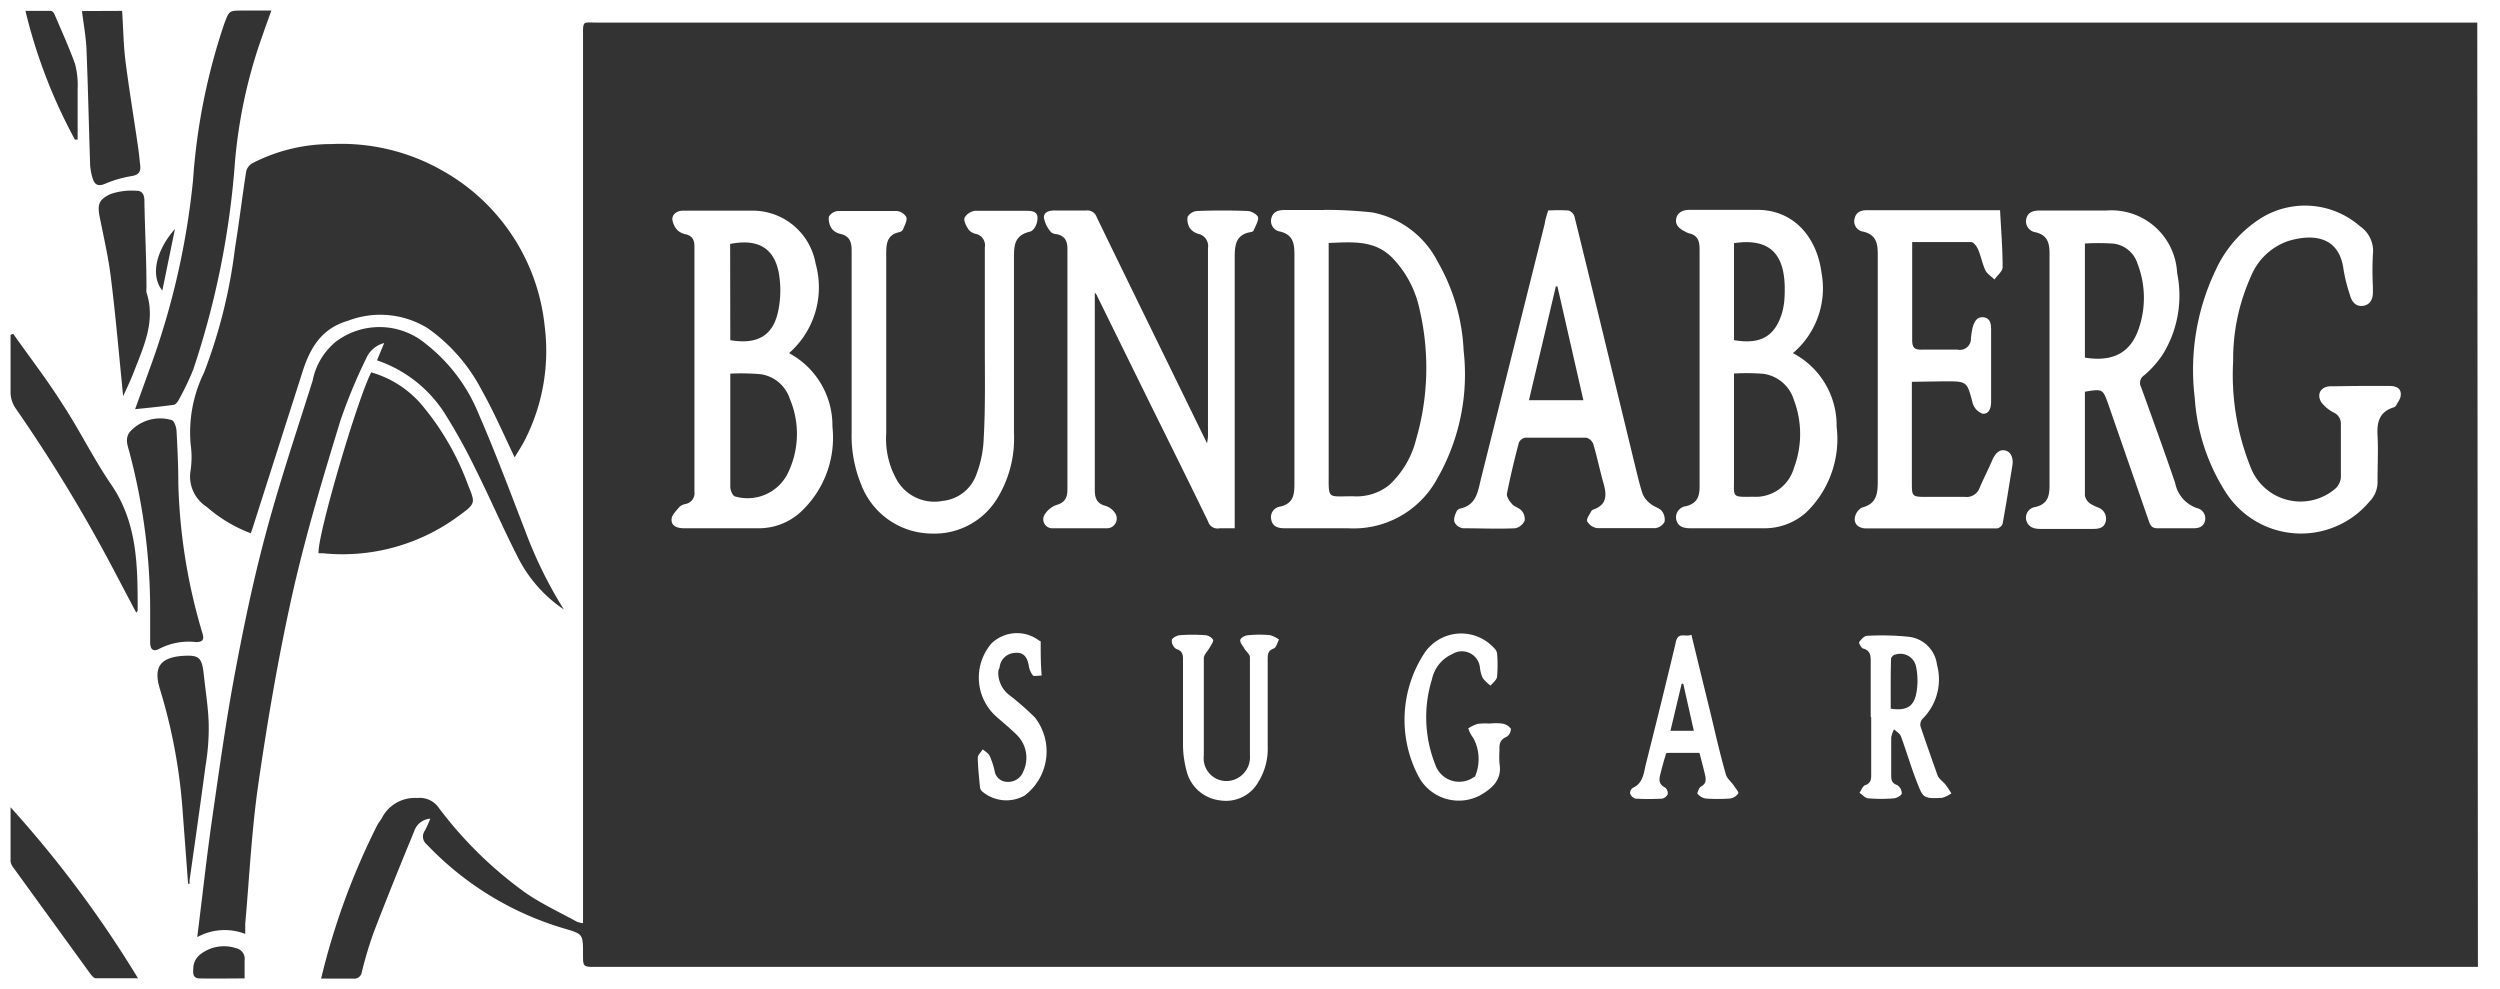 <svg xmlns="http://www.w3.org/2000/svg" id="Layer_1" data-name="Layer 1" viewBox="0 0 156.17 61.78"><rect x="0" y="0" width="156.17" height="61.78" fill="#333333" stroke="none"/><defs><style>.cls-1{fill:#fff;}</style></defs><path class="cls-1" d="M0,0H156.17V61.78H0c0-.44,0-.88,0-1.32V1.32C0,.88,0,.44,0,0ZM154.75,1.41H37.28c-.89,0-.86-.14-.86.86v55.4a1.63,1.63,0,0,1-.38-.09c-1.07-.59-2.2-1.11-3.2-1.8a25,25,0,0,1-5.44-5.33,1.44,1.44,0,0,0-1.34-.6,2.31,2.31,0,0,0-2.18,1.2c-.08.17-.21.31-.3.47a44,44,0,0,0-3.52,9.61c.68,0,1.32,0,2,0a.47.47,0,0,0,.54-.4,24.55,24.55,0,0,1,.76-2.53c.81-2.11,1.66-4.2,2.52-6.29a1.14,1.14,0,0,1,1-.77,6.82,6.82,0,0,1-.34.75.63.63,0,0,0,.12.86A19.38,19.38,0,0,0,35.24,58c1.18.35,1.18.34,1.18,1.6,0,.8,0,.8.81.8H83.79q35,0,70,0h1ZM32.15,28.57c.21-.36.47-.74.67-1.15a12.24,12.24,0,0,0,1.21-7,12.62,12.62,0,0,0-6.39-9.76A12.76,12.76,0,0,0,20.71,9a10.7,10.7,0,0,0-4.93,1.19.81.81,0,0,0-.4.51c-.25,1.59-.44,3.2-.7,4.8a32.57,32.57,0,0,1-1.94,7.79,8.46,8.46,0,0,0-.83,4.47,5.72,5.72,0,0,1,0,1.6,2.25,2.25,0,0,0,1,2.3,9,9,0,0,0,2.75,1.65c.05-.12.08-.21.11-.29q1.55-4.86,3.1-9.71c.47-1.51,1.17-2.78,2.86-3.27a5.64,5.64,0,0,1,5,.47,10.88,10.88,0,0,1,3.34,3.82C30.85,25.72,31.46,27.13,32.15,28.57Zm3.07,9.5a27.15,27.15,0,0,1-2.42-4.93c-.94-2.43-1.85-4.87-2.89-7.26a10.64,10.64,0,0,0-3.31-4.4A4.52,4.52,0,0,0,21,21.33a4.17,4.17,0,0,0-1.47,2.45c-1,3.17-2.06,6.32-2.92,9.53-.76,2.82-1.36,5.69-1.9,8.56-.57,3-1,6.1-1.44,9.15-.36,2.48-.63,5-.95,7.52a3.56,3.56,0,0,1,3-.2c0-.28,0-.46,0-.64.26-2.92.4-5.85.82-8.74.58-4,1.25-7.92,2.12-11.83.82-3.65,1.9-7.25,3-10.84a33.2,33.2,0,0,1,1.62-3.91A1.67,1.67,0,0,1,24,21.43l-.45,1.08A8.1,8.1,0,0,1,27.89,26a35.92,35.92,0,0,1,1.83,3.33c.92,1.84,1.73,3.73,2.67,5.56A8.58,8.58,0,0,0,35.22,38.07ZM19.9,34.56l.25,0a12.2,12.2,0,0,0,8.46-2.3c1.1-.8,1.1-.81.64-1.93a16.7,16.7,0,0,0-2.93-5.07,6.49,6.49,0,0,0-3.13-2C22.32,24.94,19.81,33.49,19.9,34.56Zm-11.46-9c.79-.08,1.6-.16,2.4-.27.12,0,.26-.19.33-.32a17,17,0,0,0,.9-1.88,52.93,52.93,0,0,0,2.61-13A31.42,31.42,0,0,1,16.16,2.9c.25-.73.51-1.46.79-2.24H15.16c-.85,0-.84,0-1.15.82a38.69,38.69,0,0,0-1.95,9.76A47.92,47.92,0,0,1,9.47,22.71ZM.82,20.85l-.16.07c0,1.22,0,2.43,0,3.64a1.81,1.81,0,0,0,.29.91,96.67,96.67,0,0,1,6.3,10.41l1.26,2.39c.06-.08.09-.11.09-.14,0-2.73,0-5.43-1.64-7.84-1.13-1.65-2-3.45-3.11-5.13C2.91,23.68,1.84,22.29.82,20.85Zm8.56,17v2.27c0,.46.2.61.57.41a4,4,0,0,1,2.3-.42c.38,0,.53-.13.4-.54a35.61,35.61,0,0,1-1.51-9.34c0-1.09-.05-2.17-.11-3.26,0-.26-.14-.68-.31-.73a2.54,2.54,0,0,0-2.46.59c-.57.49-.25,1.06-.13,1.59A38.5,38.5,0,0,1,9.38,37.84ZM5.12.69c.1.8.24,1.56.28,2.33.1,2.43.15,4.85.23,7.28a3.54,3.54,0,0,0,.16.85c.12.38.33.51.75.34A7.15,7.15,0,0,1,8.22,11c.44-.07.58-.27.54-.65s-.08-.8-.14-1.2c-.26-1.8-.56-3.59-.79-5.4-.12-1-.13-2-.2-3.07ZM.66,50.43c0,1.13,0,2.26,0,3.4a1,1,0,0,0,.22.43l4.77,6.58c.08.11.21.26.32.27.85,0,1.7,0,2.65,0A70.23,70.23,0,0,0,.66,50.43Zm7-25.61c.26-.57.5-1.06.69-1.56.62-1.61,1.39-3.19.8-5a1.18,1.18,0,0,1,0-.27c0-1.82-.1-3.64-.13-5.46,0-.37-.14-.61-.46-.61a4.08,4.08,0,0,0-1.65.2c-.78.36-.84.69-.66,1.54.24,1.21.52,2.41.67,3.63C7.23,19.76,7.44,22.23,7.7,24.82Zm4.09,30.39.09,0a1.55,1.55,0,0,0,0-.21c.34-2.38.68-4.77,1-7.16a14.34,14.34,0,0,0,.2-2.35c0-1.12-.19-2.23-.31-3.35s-.31-1.24-1.43-1.16h0c-1.31.13-1.7.73-1.33,2a34.26,34.26,0,0,1,1.41,7.3ZM4.68,8.72h.17c0-1.06,0-2.12,0-3.17A5.17,5.17,0,0,0,4.69,4C4.33,3,3.88,2,3.45,1,3.4.84,3.28.68,3.18.68c-.5,0-1,0-1.59,0A32.9,32.9,0,0,0,4.68,8.72Zm10.6,52.4c0-.42,0-.77,0-1.12a.68.68,0,0,0-.54-.77,2.4,2.4,0,0,0-2.28.43,1.16,1.16,0,0,0-.38.71c0,.28-.13.74.39.75C13.38,61.14,14.27,61.12,15.28,61.12ZM10.93,14.3c-1.23,1.4-1.52,2.95-.79,3.85Z"></path><path class="cls-1" d="M68.39,18.27c0,.23,0,.37,0,.51,0,3.94,0,7.88,0,11.82,0,.54.14.86.67,1a1.12,1.12,0,0,1,.56.4.61.61,0,0,1-.48,1c-1.13,0-2.25,0-3.37,0a.56.56,0,0,1-.49-.89,1.42,1.42,0,0,1,.7-.56c.58-.16.7-.5.7-1q0-7.49,0-15c0-.49-.15-.8-.65-.92-.14,0-.33-.06-.4-.16a1.83,1.83,0,0,1-.42-.88c0-.39.4-.45.76-.44.63,0,1.26,0,1.88,0a.61.61,0,0,1,.66.42c2.27,4.68,4.56,9.34,6.89,14.12a3.73,3.73,0,0,0,.06-.42q0-5.9,0-11.77a.78.78,0,0,0-.56-.88,1,1,0,0,1-.55-.34,1,1,0,0,1-.16-.74.76.76,0,0,1,.59-.36q1.58-.06,3.15,0c.23,0,.62.22.66.4s-.16.55-.28.81c0,.06-.12.1-.18.11-.91.15-1,.78-1,1.54,0,5.45,0,10.91,0,16.36V33c-.36,0-.65,0-.94,0a.61.61,0,0,1-.72-.42c-1.18-2.43-2.38-4.85-3.58-7.27l-3.36-6.83C68.54,18.46,68.49,18.41,68.39,18.27Z"></path><path class="cls-1" d="M112,22.06a5.09,5.09,0,0,1,2.73,4.58A6.38,6.38,0,0,1,112.84,32a3.9,3.9,0,0,1-2.66,1c-1.52,0-3.05,0-4.58,0-.43,0-.79-.1-.89-.55a.7.7,0,0,1,.62-.83c.71-.19.85-.62.84-1.3q0-7.38,0-14.75c0-.54-.13-.88-.68-1a1.15,1.15,0,0,1-.25-.12c-.33-.16-.61-.39-.53-.79s.42-.55.83-.55c1.42,0,2.84,0,4.25,0,2.15,0,3.69,1.57,4,3.95A5.31,5.31,0,0,1,112,22.06Zm-3.68,1.27v6.56c0,1.19-.15,1.16,1.18,1.14a2.48,2.48,0,0,0,2.56-1.79,6,6,0,0,0,0-4.26,2.33,2.33,0,0,0-1.91-1.63A13.91,13.91,0,0,0,108.36,23.33Zm0-8.14v6.06c1.66.28,2.55-.23,3-1.7a4.28,4.28,0,0,0,.15-.87c.13-2.1-.33-3.85-3-3.51Z"></path><path class="cls-1" d="M49.29,22.06A5.13,5.13,0,0,1,52,26.65,6.34,6.34,0,0,1,50,32a3.87,3.87,0,0,1-2.61,1c-1.55,0-3.09,0-4.64,0-.41,0-.81-.11-.8-.55,0-.27.3-.55.5-.79a.79.79,0,0,1,.39-.18.69.69,0,0,0,.54-.77q0-7.65,0-15.3c0-.4-.11-.66-.52-.77a1.05,1.05,0,0,1-.54-.26A1.21,1.21,0,0,1,42,13.7c0-.35.32-.55.71-.54h4.19a4,4,0,0,1,4.05,3.31A5.46,5.46,0,0,1,49.29,22.06Zm-3.67,1.28V25c0,1.8,0,3.61,0,5.41,0,.21.14.55.29.6a2.81,2.81,0,0,0,3.25-1.34,5.6,5.6,0,0,0,.18-4.75,2.26,2.26,0,0,0-1.79-1.54A13.8,13.8,0,0,0,45.62,23.34Zm0-2.09c1.71.29,2.69-.29,3-1.86a6.24,6.24,0,0,0,.08-2c-.2-1.82-1.26-2.52-3.09-2.15Z"></path><path class="cls-1" d="M82.73,13.11a27.51,27.51,0,0,1,3,.16,5.83,5.83,0,0,1,4.08,3.08,12.19,12.19,0,0,1,1.62,5.55,13.1,13.1,0,0,1-1.65,8A5.94,5.94,0,0,1,84.21,33c-1.31,0-2.61,0-3.92,0-.42,0-.79-.07-.88-.55a.67.67,0,0,1,.58-.81c.78-.19.87-.7.87-1.4q0-7.18,0-14.36c0-.71-.11-1.21-.87-1.41a.67.67,0,0,1-.58-.8c.1-.47.47-.56.89-.55h2.43ZM83,15.18V29.56C83,31.23,82.9,31,84.52,31a3.25,3.25,0,0,0,2.26-.7,5.78,5.78,0,0,0,1.68-2.85,16,16,0,0,0,.23-8.07A6.59,6.59,0,0,0,87,16.13C85.91,15,84.53,15.11,83,15.18Z"></path><path class="cls-1" d="M130.24,24.47c0,2.19,0,4.34,0,6.49a.81.81,0,0,0,.33.5,3.36,3.36,0,0,0,.54.26.74.74,0,0,1,.43.86c-.1.39-.41.46-.78.46-1.1,0-2.2,0-3.31,0-.43,0-.78-.13-.88-.58a.67.67,0,0,1,.59-.79c.74-.19.87-.65.87-1.35q0-7.23,0-14.47c0-.7-.14-1.16-.87-1.34a.69.69,0,0,1-.59-.8c.08-.46.44-.56.87-.56,1.38,0,2.77,0,4.15,0A4.11,4.11,0,0,1,136,17.05a7,7,0,0,1-.89,5.08,6.3,6.3,0,0,1-1.16,1.31.56.56,0,0,0-.2.74c.72,2,1.45,4,2.13,6a2.07,2.07,0,0,0,1.36,1.56.66.66,0,0,1,.5.81c-.11.39-.43.46-.79.45-.72,0-1.44,0-2.16,0-.32,0-.44-.12-.54-.4q-1.31-3.78-2.62-7.55C131.35,24.31,131.29,24.29,130.24,24.47Zm0-9.26v7.13c1.72.28,2.84-.28,3.36-1.8a5.91,5.91,0,0,0-.07-4.06,1.81,1.81,0,0,0-1.48-1.26A13.65,13.65,0,0,0,130.28,15.21Z"></path><path class="cls-1" d="M147.5,24.11c.58,0,1.17,0,1.76,0,.36,0,.68.1.71.45s-.17.51-.28.76a.31.31,0,0,1-.17.13c-.88.28-1.05.91-1,1.76s0,1.88,0,2.81a1.74,1.74,0,0,1-.51,1.32,5.58,5.58,0,0,1-9-.63,12.44,12.44,0,0,1-1.91-5.87,14.43,14.43,0,0,1,1.3-7.95,7.56,7.56,0,0,1,2.95-3.33,5.22,5.22,0,0,1,6.07.57,1.87,1.87,0,0,1,.81,1.77,18.87,18.87,0,0,0,0,2c0,.13,0,.26,0,.38,0,.43-.2.79-.65.83s-.68-.29-.79-.7a10.34,10.34,0,0,1-.39-1.55c-.27-2.17-2-2.25-3.47-1.8a3.87,3.87,0,0,0-2.32,2.21,12.58,12.58,0,0,0-1.11,5.3,15.48,15.48,0,0,0,1.08,6.59,3.34,3.34,0,0,0,5.32,1.35,1.05,1.05,0,0,0,.33-.69c0-1.1,0-2.21,0-3.31a.76.76,0,0,0-.45-.74,2.3,2.3,0,0,1-.77-.64c-.33-.53,0-1,.59-1S146.87,24.11,147.5,24.11Z"></path><path class="cls-1" d="M61.52,21.6c0-2.05,0-4.09,0-6.14a.73.73,0,0,0-.52-.84.84.84,0,0,1-.48-.26c-.15-.22-.33-.54-.27-.75a.88.88,0,0,1,.66-.44c1,0,2.09,0,3.14,0,.36,0,.76,0,.76.44s-.25.81-.47.86c-1,.24-1,.89-1,1.7,0,3.63,0,7.26,0,10.89a7.14,7.14,0,0,1-1,4,4.59,4.59,0,0,1-4.15,2.27,4.75,4.75,0,0,1-4.39-3.05,8.07,8.07,0,0,1-.6-3.29c0-3.78,0-7.55,0-11.33,0-.54-.12-.92-.71-1.05a.91.91,0,0,1-.54-.34,1.07,1.07,0,0,1-.17-.74.74.74,0,0,1,.59-.35c1.22,0,2.43,0,3.65,0a.79.79,0,0,1,.6.39c.06.23-.12.52-.21.77a.37.37,0,0,1-.22.16c-.77.16-.83.7-.83,1.36,0,3.74,0,7.48,0,11.22a5.2,5.2,0,0,0,.72,3,2.71,2.71,0,0,0,2.81,1.21,2.5,2.5,0,0,0,2.12-1.7,6.89,6.89,0,0,0,.44-2.19C61.56,25.47,61.52,23.53,61.52,21.6Z"></path><path class="cls-1" d="M119.43,23.85v6.28c0,.87,0,.91.89.91s1.62,0,2.43,0a.86.86,0,0,0,.91-.56c.25-.59.55-1.16.8-1.75.16-.36.41-.68.8-.59s.52.52.45.94c-.2,1.22-.39,2.43-.61,3.64a.47.47,0,0,1-.35.29c-2.72,0-5.45,0-8.17,0-.4,0-.73-.2-.72-.6a.91.91,0,0,1,.44-.7c.92-.23,1-.84,1-1.65q0-7.08,0-14.15c0-.72-.1-1.24-.9-1.44a.65.65,0,0,1-.55-.81c.09-.42.41-.53.79-.53h8l.3,0c.06,1.19.16,2.38.16,3.56,0,.26-.33.51-.51.77-.19-.19-.46-.35-.57-.58-.19-.41-.27-.87-.45-1.29-.08-.19-.28-.47-.44-.47-1.2,0-2.42,0-3.68,0,0,.25,0,.45,0,.64,0,1.83,0,3.65,0,5.47,0,.5.15.63.63.61.73,0,1.47,0,2.2,0a.69.69,0,0,0,.84-.69,4.77,4.77,0,0,1,.1-.66c.09-.34.24-.71.67-.67s.49.4.49.75c0,1.51,0,3,0,4.53,0,.37-.12.79-.54.74a1,1,0,0,1-.61-.65c-.36-1.37-.34-1.37-1.75-1.37Z"></path><path class="cls-1" d="M96.71,13.15a10.66,10.66,0,0,1,1.27,0,.58.58,0,0,1,.37.36q.7,2.84,1.39,5.68l2.31,9.53c.18.71.33,1.43.56,2.13a1.54,1.54,0,0,0,.51.63c.2.18.52.24.69.44a.86.86,0,0,1,.17.68.77.77,0,0,1-.56.39c-1.22,0-2.43,0-3.65,0a.86.86,0,0,1-.62-.42c-.07-.15.15-.43.26-.65a.25.25,0,0,1,.13-.09c.84-.3.84-.9.63-1.63s-.4-1.65-.64-2.46a.65.65,0,0,0-.44-.4c-1.27,0-2.54,0-3.81,0a.56.56,0,0,0-.4.31c-.28,1.07-.54,2.14-.75,3.22,0,.19.18.47.35.64s.43.22.58.4a.77.77,0,0,1,.18.62.85.85,0,0,1-.58.47c-1.08.05-2.17,0-3.25,0a.7.7,0,0,1-.54-.36c-.08-.17,0-.44.1-.65a.36.36,0,0,1,.23-.22c1-.21,1.11-1,1.3-1.81q2-8,4-16C96.53,13.72,96.61,13.48,96.71,13.15ZM95.51,25h3.4l-1.62-7.11h-.1C96.63,20.28,96.07,22.64,95.51,25Z"></path><path class="cls-1" d="M116.86,44.78c0-1.14,0-2.29,0-3.43,0-.36,0-.69-.44-.83-.13,0-.32-.34-.28-.41s.3-.39.47-.39a16.61,16.61,0,0,1,2.64.06A2,2,0,0,1,121,41.53a3.46,3.46,0,0,1-.92,3.39.55.55,0,0,0-.11.46c.34,1,.69,2,1.07,3.07.09.21.33.36.48.55s.26.37.38.56a1.76,1.76,0,0,1-.59.28c-1.17.06-1.18,0-1.57-1s-.65-1.92-1-2.86c-.07-.17-.28-.28-.42-.42a1.73,1.73,0,0,0-.18.51c0,.77,0,1.55,0,2.32,0,.29,0,.52.37.65a.62.62,0,0,1,.29.52c0,.12-.3.29-.48.31a9.5,9.5,0,0,1-1.6,0c-.2,0-.37-.22-.56-.34.11-.17.2-.43.35-.48.35-.12.38-.35.38-.64,0-1.2,0-2.4,0-3.59Zm1.25-.51c.94.14,1.42-.1,1.59-.92a4.27,4.27,0,0,0,0-1.67,1,1,0,0,0-1.3-.79c-.11,0-.27.17-.27.26C118.1,42.2,118.11,43.24,118.11,44.27Z"></path><path class="cls-1" d="M73.9,44.14c0-1,0-1.92,0-2.88,0-.33,0-.59-.42-.72A.61.61,0,0,1,73.2,40c0-.14.31-.3.49-.32a10.68,10.68,0,0,1,1.6,0,.65.65,0,0,1,.5.3c0,.14-.16.36-.26.53s-.33.41-.33.61c0,2,0,4.05,0,6.08a1.42,1.42,0,0,0,1.88,1.51,1.49,1.49,0,0,0,1-1.53c0-2,0-4.08,0-6.13,0-.18-.24-.35-.35-.54s-.29-.39-.25-.54.31-.28.5-.29a7,7,0,0,1,1.37,0,1.87,1.87,0,0,1,.55.27c-.11.19-.17.5-.33.56-.37.13-.38.38-.38.69,0,1.8,0,3.61,0,5.41a3.94,3.94,0,0,1-.59,2.25A2.32,2.32,0,0,1,76.23,50a2.44,2.44,0,0,1-2.12-1.89,6.4,6.4,0,0,1-.21-1.52c0-.8,0-1.62,0-2.42Z"></path><path class="cls-1" d="M93.06,45.2a3.28,3.28,0,0,1,.77,0,.83.83,0,0,1,.55.32.59.59,0,0,1-.27.51c-.42.17-.46.47-.44.84a5.73,5.73,0,0,0,0,.83c.18,1-.46,1.56-1.24,2a2.85,2.85,0,0,1-3.83-1.22A7.6,7.6,0,0,1,89,40.77a2.77,2.77,0,0,1,4.32-.3.6.6,0,0,1,.2.35,8.54,8.54,0,0,1,0,1.43c0,.21-.26.39-.4.58a2.29,2.29,0,0,1-.5-.48,2.17,2.17,0,0,1-.17-.63,1.13,1.13,0,0,0-1.73-.86,2.22,2.22,0,0,0-1.27,1.58,8,8,0,0,0,.2,5.3,1.58,1.58,0,0,0,2.35.85l.14-.08a2.77,2.77,0,0,0-.1-2.4,2,2,0,0,1-.32-.61,2.38,2.38,0,0,1,.58-.28A4,4,0,0,1,93.06,45.2Z"></path><path class="cls-1" d="M105.66,39.65c.39,1.63.77,3.17,1.15,4.72.32,1.32.61,2.65,1,4,.07.27.35.47.51.72s.31.38.26.48a.74.74,0,0,1-.5.31,9.9,9.9,0,0,1-1.54,0,.83.83,0,0,1-.51-.31c0-.05.1-.36.22-.43.34-.18.33-.44.26-.74s-.22-.89-.35-1.37h-1.89c-.07,0-.19,0-.2.06-.11.37-.22.74-.31,1.11s-.24.75.26,1a.46.46,0,0,1,.16.41.49.49,0,0,1-.36.28,15.14,15.14,0,0,1-1.65,0,.54.54,0,0,1-.34-.31.42.42,0,0,1,.16-.36c.69-.3.69-1,.84-1.55.63-2.5,1.25-5,1.84-7.49C104.8,39.41,105.29,39.83,105.66,39.65Zm-1.31,6h1.46l-.66-2.94h-.1Z"></path><path class="cls-1" d="M62.36,42A1.75,1.75,0,0,0,63,43.38a17.54,17.54,0,0,1,1.65,1.44A3.45,3.45,0,0,1,64,49.7a2.33,2.33,0,0,1-2.62-.24.43.43,0,0,1-.16-.26c-.06-.62-.13-1.25-.14-1.87,0-.17.2-.34.31-.52.15.13.35.24.43.4a4.93,4.93,0,0,1,.31.94.8.8,0,0,0,.79.69,1,1,0,0,0,1-.64,2,2,0,0,0-.39-2.28c-.41-.41-.87-.78-1.31-1.17a3.27,3.27,0,0,1-.29-4.55,2.29,2.29,0,0,1,3-.17s.08,0,.08.07c0,.7,0,1.4.06,2.1-.19,0-.45.06-.54,0a1.31,1.31,0,0,1-.27-.65c-.1-.52-.33-.84-.92-.76a1,1,0,0,0-.9.93C62.38,41.8,62.37,41.91,62.36,42Z"></path></svg>